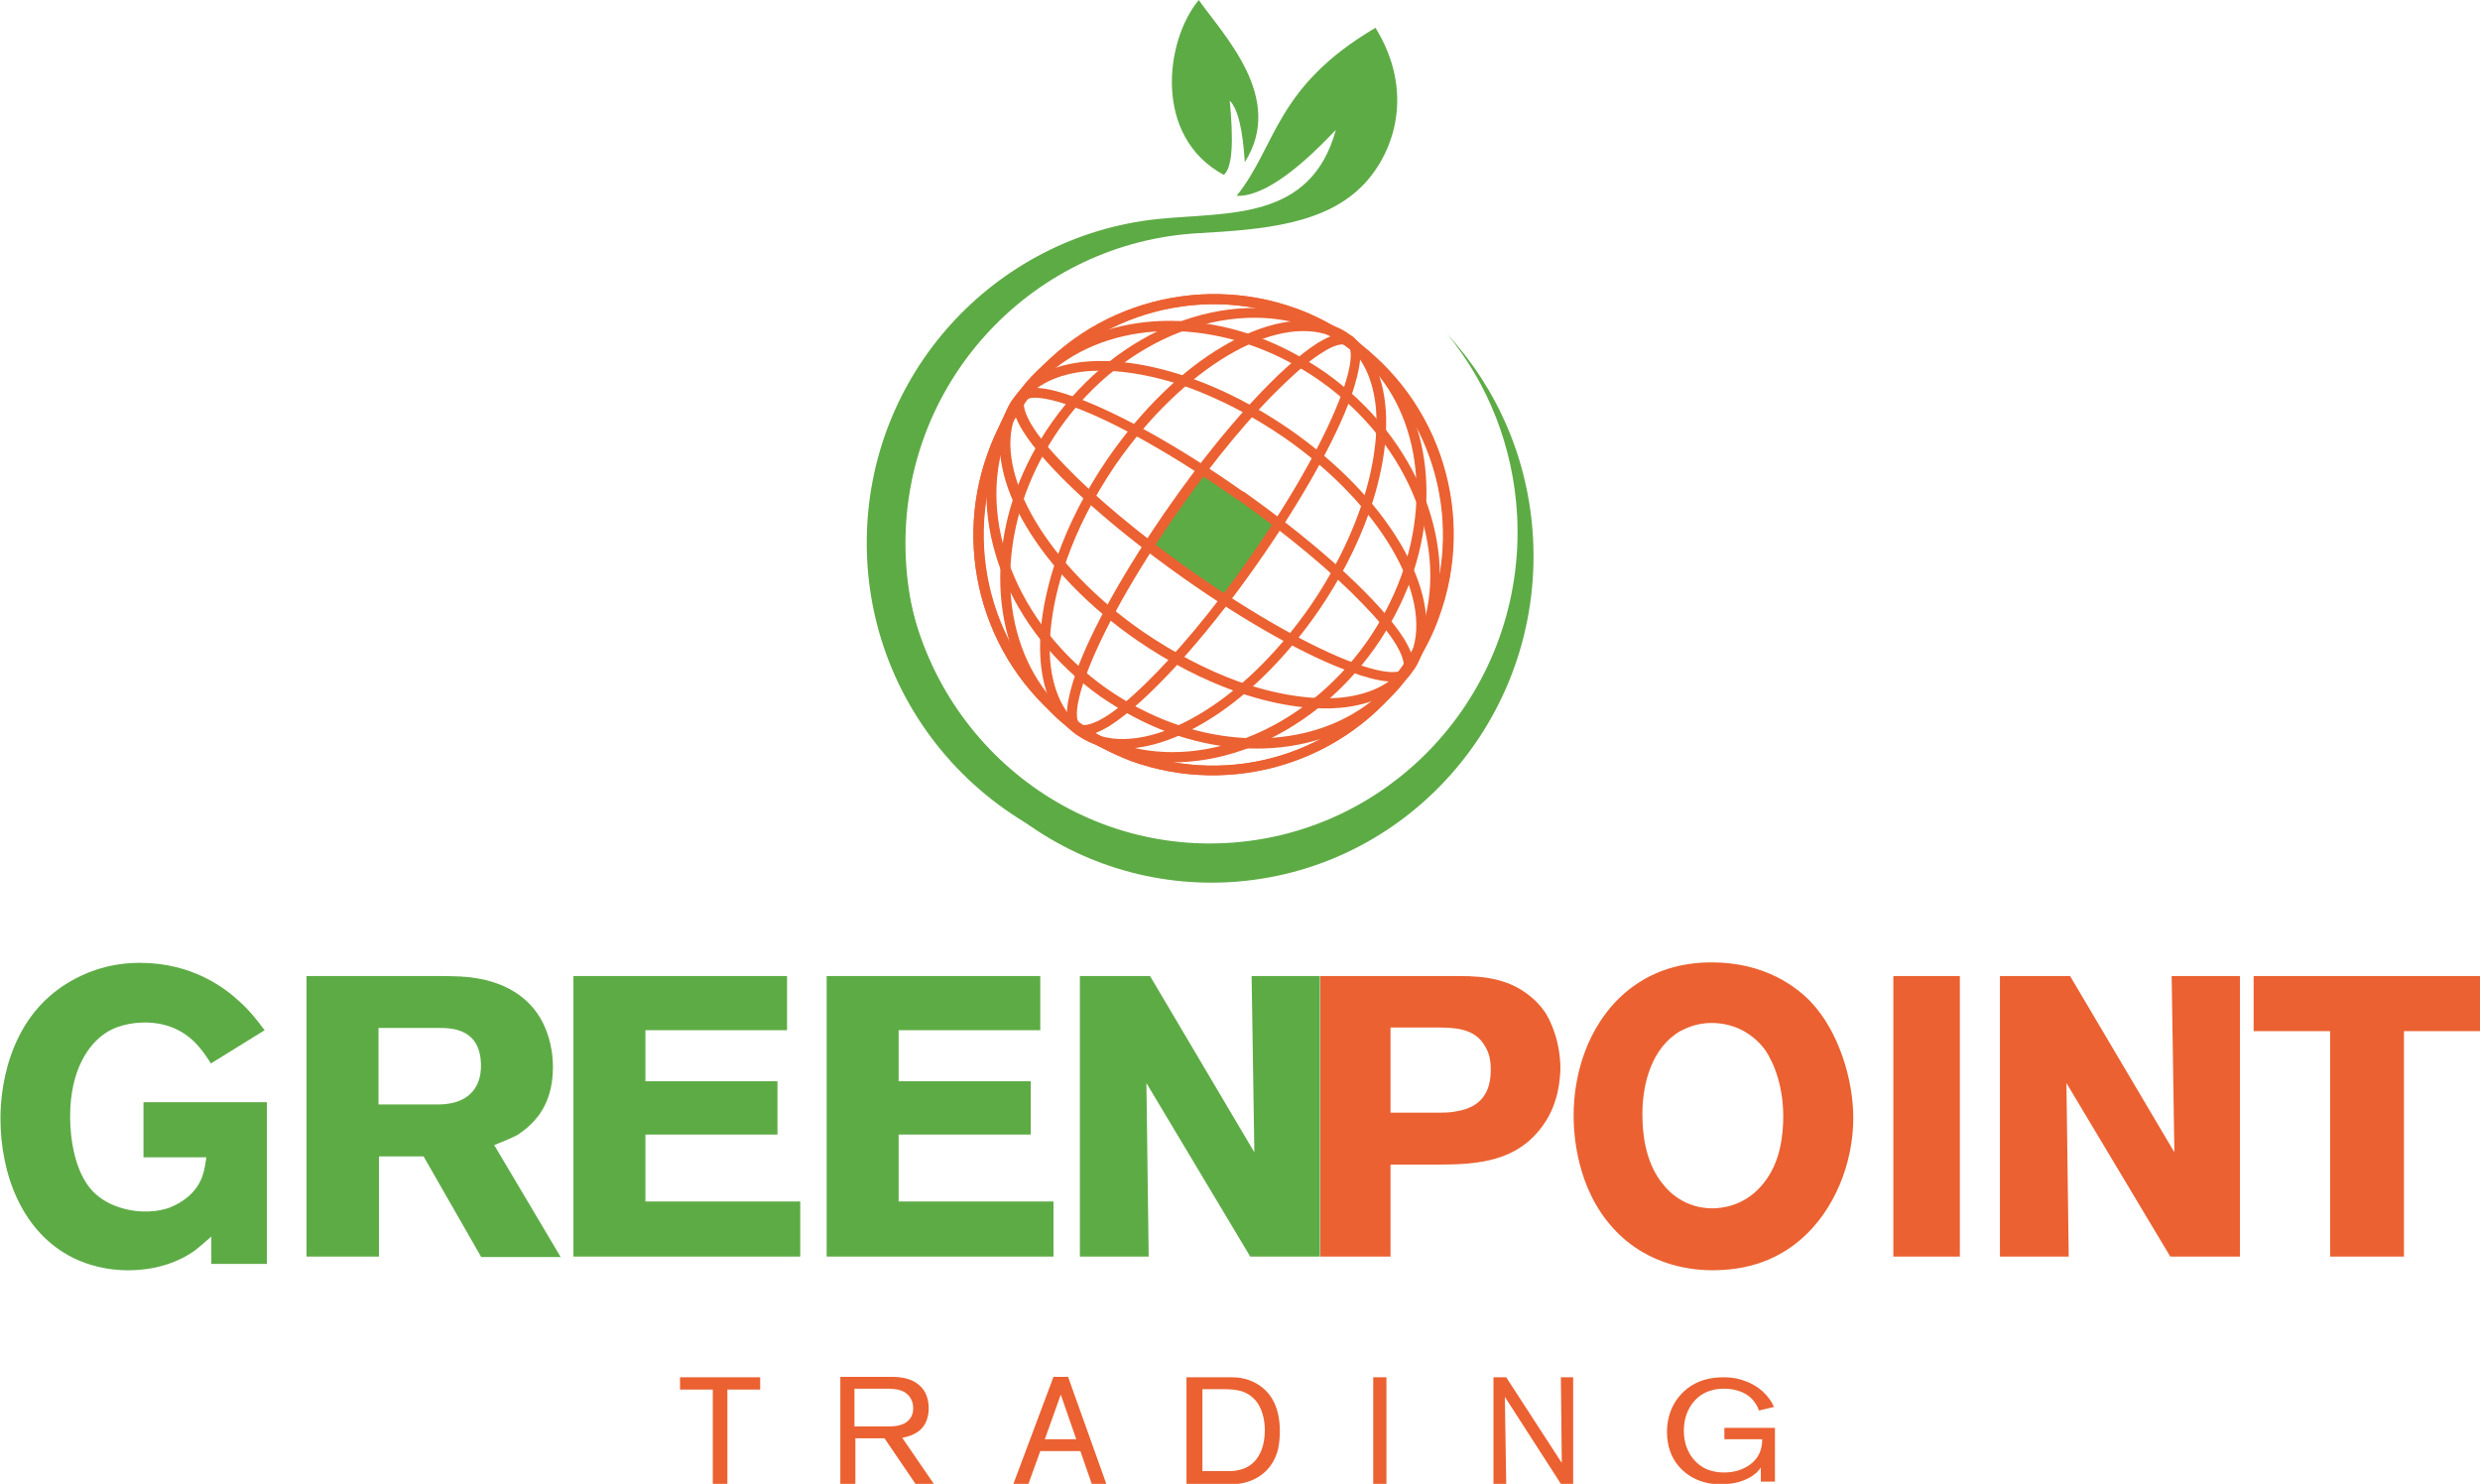 <?xml version="1.0" encoding="utf-8"?>
<!-- Generator: Adobe Illustrator 25.4.1, SVG Export Plug-In . SVG Version: 6.00 Build 0)  -->
<svg version="1.1" id="Laag_1" xmlns="http://www.w3.org/2000/svg" xmlns:xlink="http://www.w3.org/1999/xlink" x="0px" y="0px"
	 viewBox="0 0 544.5 325.8" style="enable-background:new 0 0 544.5 325.8;" xml:space="preserve">
<style type="text/css">
	.st0{clip-path:url(#SVGID_00000124878066959011400810000004664004452259400375_);}
	.st1{clip-path:url(#SVGID_00000168114134256043565860000014360402611199491509_);fill:#5DAB45;}
	.st2{clip-path:url(#SVGID_00000020397758176757806540000015593276172751486138_);}
	.st3{clip-path:url(#SVGID_00000056390245701704453690000015063161417751028405_);fill:#5DAB45;}
	.st4{clip-path:url(#SVGID_00000170252395243652578290000016314716624025193628_);}
	.st5{clip-path:url(#SVGID_00000082354942859437692110000008192359682297904257_);fill:#5DAB45;}
	.st6{clip-path:url(#SVGID_00000027570883521665141570000003992956948905705091_);}
	.st7{clip-path:url(#SVGID_00000023978092093831124450000010561535428374676407_);fill:#5DAB45;}
	.st8{clip-path:url(#SVGID_00000175322480494530845050000018004252911234600072_);}
	.st9{clip-path:url(#SVGID_00000010990404480784856250000007902435506954403476_);fill:#5DAB45;}
	.st10{clip-path:url(#SVGID_00000004512229974595156820000011062368464434378114_);}
	.st11{clip-path:url(#SVGID_00000150076243034160793280000007966542286544172440_);fill:#5DAB45;}
	.st12{clip-path:url(#SVGID_00000129165067182341077580000004804028238401177730_);}
	.st13{clip-path:url(#SVGID_00000181782301670452375660000007008775558460250296_);fill:#EB6131;}
	.st14{clip-path:url(#SVGID_00000109020162845178670580000007987679998063653543_);}
	.st15{clip-path:url(#SVGID_00000013891347158833846260000016696031272994978215_);fill:#EB6131;}
	.st16{clip-path:url(#SVGID_00000148654546617182636810000010271651464504443530_);fill:#EB6131;}
	.st17{clip-path:url(#SVGID_00000170975070532609005610000001812920449354152630_);}
	.st18{clip-path:url(#SVGID_00000142896809467652062100000000984784687637543050_);fill:#EB6131;}
	.st19{clip-path:url(#SVGID_00000110446925824493152040000005905031422403320486_);}
	.st20{clip-path:url(#SVGID_00000161620210657720846390000015491265143156056491_);fill:#EB6131;}
	.st21{clip-path:url(#SVGID_00000020395863889804091920000014334027855618759341_);}
	.st22{clip-path:url(#SVGID_00000085249078860062536400000008107949003358854287_);fill:#EB6131;}
	.st23{clip-path:url(#SVGID_00000133494706562331537390000014210072613097510334_);}
	.st24{clip-path:url(#SVGID_00000036948361604329351780000004452614897605817016_);fill:#EB6131;}
	.st25{clip-path:url(#SVGID_00000096054578822474103510000009541508188426870191_);}
	.st26{clip-path:url(#SVGID_00000045619755910082118060000008658870367513512379_);fill:#EB6131;}
	.st27{clip-path:url(#SVGID_00000133496510460521148460000002904887524908771473_);}
	.st28{clip-path:url(#SVGID_00000129905398958402750350000009623402714808519558_);fill:#EB6131;}
	.st29{clip-path:url(#SVGID_00000019643200515222789130000003450344657503386275_);fill:#EB6131;}
	.st30{clip-path:url(#SVGID_00000110450664615725142080000006103666007992242090_);}
	.st31{clip-path:url(#SVGID_00000005224593482997127400000008825157314741280388_);fill:#EB6131;}
	.st32{clip-path:url(#SVGID_00000052090282264090770890000007109110694726703254_);}
	.st33{clip-path:url(#SVGID_00000069372029091118858190000010444858224229868682_);fill:#EB6131;}
	.st34{clip-path:url(#SVGID_00000054227180615931445540000000085108956350458027_);}
	.st35{clip-path:url(#SVGID_00000031181165748748027420000005974423424493957543_);fill:#5DAB45;}
	.st36{clip-path:url(#SVGID_00000105398472855086494380000008761851266342202550_);}
	.st37{clip-path:url(#SVGID_00000147910564552809228020000001447561054883034503_);fill:#EB6131;}
	.st38{clip-path:url(#SVGID_00000183952561782308389430000007025556798963570876_);}
	.st39{clip-path:url(#SVGID_00000140696540460118163670000005491545081593176995_);fill:#EB6131;}
	.st40{clip-path:url(#SVGID_00000055673398200272257380000009049773603206007692_);}
	.st41{clip-path:url(#SVGID_00000053535560834800682320000000620311366945995184_);fill:#EB6131;}
	.st42{clip-path:url(#SVGID_00000047059043401428088980000005636736903190212767_);}
	.st43{clip-path:url(#SVGID_00000096028524596882713010000013595963871257367987_);fill:#EB6131;}
	.st44{clip-path:url(#SVGID_00000034768566905059288000000009256539472679713696_);}
	.st45{clip-path:url(#SVGID_00000138533847376809705420000001746983722907171754_);fill:#EB6131;}
	.st46{clip-path:url(#SVGID_00000082350118308930802330000010301969906494176388_);}
	.st47{clip-path:url(#SVGID_00000098215544493669656470000011801739545179753912_);fill:#EB6131;}
	.st48{clip-path:url(#SVGID_00000106123368883137045100000001687763393179423624_);}
	.st49{clip-path:url(#SVGID_00000111890456307268956790000005414589321164736177_);fill:#EB6131;}
	.st50{clip-path:url(#SVGID_00000037688748405264892250000013401043759117243267_);}
	.st51{clip-path:url(#SVGID_00000060746673503572237960000002466629428984007059_);fill:#EB6131;}
	.st52{clip-path:url(#SVGID_00000078743891265883886400000004156442644775520135_);}
	.st53{clip-path:url(#SVGID_00000000918725442125578860000018142427600172495295_);fill:#5DAB45;}
</style>
<g>
	<defs>
		<path id="SVGID_1_" d="M293.3,28.5c-9.5,10.1-16.7,14.7-21.8,14.5c8.8-10.9,8.4-23.9,30.5-36.9c8.6,14,4.2,27.1-2.4,34.2
			c-8.4,9-22.3,10.1-36.5,10.9c-35.8,2-64.3,31.7-64.3,68.1c0,37.7,30.5,68.2,68.1,68.2c15.2,0,29.2-5,40.5-13.4
			c-12.4,10.4-28.3,16.6-45.7,16.6c-39.4,0-71.4-32-71.4-71.5c0-36.9,27.9-67.3,63.8-71.1C269.7,46.5,287.8,48.6,293.3,28.5
			 M270,22.1c1.9,1.9,2.9,6.9,3.3,13.5c9-14.1-4.8-28-10.1-35.6c-7.4,8.9-10.1,30,5.5,38.4C270.7,36.7,270.8,30.5,270,22.1"/>
	</defs>
	<clipPath id="SVGID_00000015334513750918834090000004224603450556854199_">
		<use xlink:href="#SVGID_1_"  style="overflow:visible;"/>
	</clipPath>
	<g style="clip-path:url(#SVGID_00000015334513750918834090000004224603450556854199_);">
		<defs>
			<rect id="SVGID_00000106123408701179486450000002167290888683519139_" x="-29.3" y="-8.8" width="606" height="364"/>
		</defs>
		<clipPath id="SVGID_00000161630234462259871270000005062284667340310970_">
			<use xlink:href="#SVGID_00000106123408701179486450000002167290888683519139_"  style="overflow:visible;"/>
		</clipPath>
		
			<rect x="180.3" y="-10" style="clip-path:url(#SVGID_00000161630234462259871270000005062284667340310970_);fill:#5DAB45;" width="137.1" height="210.8"/>
	</g>
</g>
<g>
	<defs>
		<path id="SVGID_00000034799253430976848840000006299174026702263729_" d="M46.4,277.4v-5.9c-1.7,1.5-3,2.6-3.8,3.2
			c-5.8,4-12.1,4.2-14.5,4.2c-2.2,0-6.8-0.2-12-2.7c-11.3-5.6-16-18.4-16-30.7c0-4.7,0.9-21.7,15.3-30c2.6-1.5,7.8-4.1,15.3-4.1
			c11.6,0,18.8,5.6,22,8.6c2.2,2,3.6,3.8,5.4,6.2l-11.8,7.3c-0.3-0.5-2-3.3-4-5.1c-4-3.7-8.7-3.9-10.5-3.9c-1.1,0-5.3,0.1-8.6,2.3
			c-3.7,2.4-7.8,8.1-7.8,18.3c0,1.4,0,10.3,4.3,15.7c1.6,2,3.7,3.1,4.5,3.5c1.1,0.5,4,1.7,7.5,1.7c1.1,0,3,0,5.4-0.8
			c1.2-0.5,5-2,6.9-5.9c1-2,1.2-4.7,1.3-5.2H31.5v-12.1h27.1v35.5H46.4z"/>
	</defs>
	<clipPath id="SVGID_00000000212227662231198490000010403102924394401454_">
		<use xlink:href="#SVGID_00000034799253430976848840000006299174026702263729_"  style="overflow:visible;"/>
	</clipPath>
	<g style="clip-path:url(#SVGID_00000000212227662231198490000010403102924394401454_);">
		<defs>
			<rect id="SVGID_00000124853425857623408860000010209906140211220613_" x="-29.3" y="-8.8" width="606" height="364"/>
		</defs>
		<clipPath id="SVGID_00000008852747760453720840000011347832118811001219_">
			<use xlink:href="#SVGID_00000124853425857623408860000010209906140211220613_"  style="overflow:visible;"/>
		</clipPath>
		
			<rect x="-10" y="201.4" style="clip-path:url(#SVGID_00000008852747760453720840000011347832118811001219_);fill:#5DAB45;" width="78.6" height="87.5"/>
	</g>
</g>
<g>
	<defs>
		<path id="SVGID_00000078030924477798503080000017626710922052262834_" d="M105.6,275.9l-12.6-22h-9.8v22H67.3v-61.6h28.4
			c1.8,0,3.6,0,5.4,0.1c2.9,0.2,12.9,0.8,17.8,9.6c0.9,1.7,2.5,5.2,2.5,10.3c0,6.9-2.8,10.6-4.9,12.6c-0.9,0.9-2,1.7-2.9,2.3
			c-1.2,0.6-2.5,1.2-5.1,2.2l14.6,24.6H105.6z M96.5,225.7H83.1v16.8h13c0.6,0,2.4,0,4.2-0.6c5.1-1.7,5.3-6.4,5.3-7.9
			C105.6,225.9,99.3,225.7,96.5,225.7z"/>
	</defs>
	<clipPath id="SVGID_00000127044019908455211680000004812911656867941815_">
		<use xlink:href="#SVGID_00000078030924477798503080000017626710922052262834_"  style="overflow:visible;"/>
	</clipPath>
	<g style="clip-path:url(#SVGID_00000127044019908455211680000004812911656867941815_);">
		<defs>
			<rect id="SVGID_00000021107608334014970730000015994783160491615112_" x="-29.3" y="-8.8" width="606" height="364"/>
		</defs>
		<clipPath id="SVGID_00000104665420198573577220000004463433714120268723_">
			<use xlink:href="#SVGID_00000021107608334014970730000015994783160491615112_"  style="overflow:visible;"/>
		</clipPath>
		
			<rect x="57.3" y="204.3" style="clip-path:url(#SVGID_00000104665420198573577220000004463433714120268723_);fill:#5DAB45;" width="75.6" height="81.6"/>
	</g>
</g>
<g>
	<defs>
		<polygon id="SVGID_00000119815292804134813920000017429350555333329575_" points="125.9,275.9 125.9,214.3 172.8,214.3 
			172.8,226.2 141.7,226.2 141.7,237.4 170.7,237.4 170.7,249.1 141.7,249.1 141.7,263.8 175.7,263.8 175.7,275.9 		"/>
	</defs>
	<clipPath id="SVGID_00000145032793900841577030000003394845689922055852_">
		<use xlink:href="#SVGID_00000119815292804134813920000017429350555333329575_"  style="overflow:visible;"/>
	</clipPath>
	<g style="clip-path:url(#SVGID_00000145032793900841577030000003394845689922055852_);">
		<defs>
			<rect id="SVGID_00000167377916889314344020000017088712138860586415_" x="-29.3" y="-8.8" width="606" height="364"/>
		</defs>
		<clipPath id="SVGID_00000016046877958934187730000007115225064095222414_">
			<use xlink:href="#SVGID_00000167377916889314344020000017088712138860586415_"  style="overflow:visible;"/>
		</clipPath>
		
			<rect x="115.9" y="204.3" style="clip-path:url(#SVGID_00000016046877958934187730000007115225064095222414_);fill:#5DAB45;" width="69.8" height="81.6"/>
	</g>
</g>
<g>
	<defs>
		<polygon id="SVGID_00000002379323015069058830000016628731863469610654_" points="181.5,275.9 181.5,214.3 228.4,214.3 
			228.4,226.2 197.3,226.2 197.3,237.4 226.3,237.4 226.3,249.1 197.3,249.1 197.3,263.8 231.3,263.8 231.3,275.9 		"/>
	</defs>
	<clipPath id="SVGID_00000093872720704463287930000002394401458162852536_">
		<use xlink:href="#SVGID_00000002379323015069058830000016628731863469610654_"  style="overflow:visible;"/>
	</clipPath>
	<g style="clip-path:url(#SVGID_00000093872720704463287930000002394401458162852536_);">
		<defs>
			<rect id="SVGID_00000041986227865742150220000004269296514762542211_" x="-29.3" y="-8.8" width="606" height="364"/>
		</defs>
		<clipPath id="SVGID_00000047749734339440341600000015594998161011986057_">
			<use xlink:href="#SVGID_00000041986227865742150220000004269296514762542211_"  style="overflow:visible;"/>
		</clipPath>
		
			<rect x="171.5" y="204.3" style="clip-path:url(#SVGID_00000047749734339440341600000015594998161011986057_);fill:#5DAB45;" width="69.8" height="81.6"/>
	</g>
</g>
<g>
	<defs>
		<polygon id="SVGID_00000167358498017688618040000000135191396229236145_" points="274.5,275.9 251.7,237.8 252.2,275.9 
			237.1,275.9 237.1,214.3 252.5,214.3 275.4,253 274.8,214.3 289.8,214.3 289.8,275.9 		"/>
	</defs>
	<clipPath id="SVGID_00000026156451002017160430000007369505784917694911_">
		<use xlink:href="#SVGID_00000167358498017688618040000000135191396229236145_"  style="overflow:visible;"/>
	</clipPath>
	<g style="clip-path:url(#SVGID_00000026156451002017160430000007369505784917694911_);">
		<defs>
			<rect id="SVGID_00000039812064783925677190000007370082603371218611_" x="-29.3" y="-8.8" width="606" height="364"/>
		</defs>
		<clipPath id="SVGID_00000157266382182119595800000007825475138118439103_">
			<use xlink:href="#SVGID_00000039812064783925677190000007370082603371218611_"  style="overflow:visible;"/>
		</clipPath>
		
			<rect x="227.1" y="204.3" style="clip-path:url(#SVGID_00000157266382182119595800000007825475138118439103_);fill:#5DAB45;" width="72.7" height="81.6"/>
	</g>
</g>
<g>
	<defs>
		<path id="SVGID_00000054975507438042641400000017553258662581811385_" d="M338.9,246.9c-5.7,8.2-14.5,8.8-23.3,8.8h-10.3v20.2
			h-15.4v-61.6h30.5c5.8,0,11.3,0.7,16,4.8c0.6,0.5,1.7,1.5,2.8,3.1c1.3,2,3.4,6.5,3.4,12.6C342.5,236.7,342.3,242.1,338.9,246.9
			 M325.6,229c-2.4-3.4-6.9-3.4-10.5-3.4h-9.8v18.7h9.3c2.7,0,3.8,0,5.2-0.3c5.4-0.9,7.6-4.2,7.5-9.4
			C327.3,231.7,326.4,230.2,325.6,229"/>
	</defs>
	<clipPath id="SVGID_00000128468010581657897110000001134332787758009531_">
		<use xlink:href="#SVGID_00000054975507438042641400000017553258662581811385_"  style="overflow:visible;"/>
	</clipPath>
	<g style="clip-path:url(#SVGID_00000128468010581657897110000001134332787758009531_);">
		<defs>
			<rect id="SVGID_00000022541279627548381230000006489374071843046553_" x="-29.3" y="-8.8" width="606" height="364"/>
		</defs>
		<clipPath id="SVGID_00000158023412840739955640000017610969317983461813_">
			<use xlink:href="#SVGID_00000022541279627548381230000006489374071843046553_"  style="overflow:visible;"/>
		</clipPath>
		
			<rect x="279.8" y="204.3" style="clip-path:url(#SVGID_00000158023412840739955640000017610969317983461813_);fill:#EB6131;" width="72.7" height="81.6"/>
	</g>
</g>
<g>
	<defs>
		<path id="SVGID_00000101793790946429462310000012999229149688005534_" d="M395.3,272.2c-3.3,2.8-9.2,6.7-19.3,6.7
			c-3.7,0-13.9-0.6-21.7-9.1c-8.3-9-8.8-21.1-8.8-24.9c0-3.3,0.4-12.3,5.8-20.6c3.1-4.8,10.3-13,24.5-13c11.7,0,18.7,5.4,21.9,8.8
			c5.9,6.3,9.2,16.7,9.2,25.4C406.9,255.3,402.8,265.8,395.3,272.2 M387.6,230.6c-0.8-1.1-2.6-3.3-5.9-4.8c-2.6-1.1-4.9-1.2-5.9-1.2
			c-3.4,0-5.7,1.2-6.9,1.8c-6.2,3.6-8.3,11.4-8.3,18.2c0,8.7,2.6,13.3,5.1,16.1c2.7,3,6.3,4.6,10.3,4.6c2,0,6.8-0.5,10.6-4.8
			c3.5-3.9,4.7-8.9,4.9-14C391.8,238.7,389.4,233.3,387.6,230.6"/>
	</defs>
	<clipPath id="SVGID_00000173845808558105189210000014793809279896041910_">
		<use xlink:href="#SVGID_00000101793790946429462310000012999229149688005534_"  style="overflow:visible;"/>
	</clipPath>
	<g style="clip-path:url(#SVGID_00000173845808558105189210000014793809279896041910_);">
		<defs>
			<rect id="SVGID_00000105407012594097192670000015243942203956605071_" x="-29.3" y="-8.8" width="606" height="364"/>
		</defs>
		<clipPath id="SVGID_00000121259079593381428290000001801327948764479662_">
			<use xlink:href="#SVGID_00000105407012594097192670000015243942203956605071_"  style="overflow:visible;"/>
		</clipPath>
		
			<rect x="335.4" y="201.4" style="clip-path:url(#SVGID_00000121259079593381428290000001801327948764479662_);fill:#EB6131;" width="81.5" height="87.5"/>
	</g>
</g>
<g>
	<defs>
		<rect id="SVGID_00000168086913368447199030000006903397098042127495_" x="415.7" y="214.3" width="14.6" height="61.6"/>
	</defs>
	<clipPath id="SVGID_00000119101508939267790970000010054198754139467923_">
		<use xlink:href="#SVGID_00000168086913368447199030000006903397098042127495_"  style="overflow:visible;"/>
	</clipPath>
	
		<rect x="405.7" y="204.3" style="clip-path:url(#SVGID_00000119101508939267790970000010054198754139467923_);fill:#EB6131;" width="34.6" height="81.6"/>
</g>
<g>
	<defs>
		<polygon id="SVGID_00000135678769342938403790000009542105133402291873_" points="476.5,275.9 453.7,237.8 454.2,275.9 
			439.1,275.9 439.1,214.3 454.5,214.3 477.4,253 476.8,214.3 491.8,214.3 491.8,275.9 		"/>
	</defs>
	<clipPath id="SVGID_00000039109104189977440980000011238130759908268973_">
		<use xlink:href="#SVGID_00000135678769342938403790000009542105133402291873_"  style="overflow:visible;"/>
	</clipPath>
	<g style="clip-path:url(#SVGID_00000039109104189977440980000011238130759908268973_);">
		<defs>
			<rect id="SVGID_00000093883271316173917900000012066833876921020291_" x="-29.3" y="-8.8" width="606" height="364"/>
		</defs>
		<clipPath id="SVGID_00000045608976679826438520000016259331355577098143_">
			<use xlink:href="#SVGID_00000093883271316173917900000012066833876921020291_"  style="overflow:visible;"/>
		</clipPath>
		
			<rect x="429.1" y="204.3" style="clip-path:url(#SVGID_00000045608976679826438520000016259331355577098143_);fill:#EB6131;" width="72.7" height="81.6"/>
	</g>
</g>
<g>
	<defs>
		<polygon id="SVGID_00000163057093905454821710000009542980952835828893_" points="527.8,226.4 527.8,275.9 511.6,275.9 
			511.6,226.4 494.8,226.4 494.8,214.3 544.5,214.3 544.5,226.4 		"/>
	</defs>
	<clipPath id="SVGID_00000142137952372086353940000007025523611259977629_">
		<use xlink:href="#SVGID_00000163057093905454821710000009542980952835828893_"  style="overflow:visible;"/>
	</clipPath>
	<g style="clip-path:url(#SVGID_00000142137952372086353940000007025523611259977629_);">
		<defs>
			<rect id="SVGID_00000057140980090850966020000005373119464067019697_" x="-29.3" y="-8.8" width="606" height="364"/>
		</defs>
		<clipPath id="SVGID_00000163070894028351499760000016368623360357229462_">
			<use xlink:href="#SVGID_00000057140980090850966020000005373119464067019697_"  style="overflow:visible;"/>
		</clipPath>
		
			<rect x="484.8" y="204.3" style="clip-path:url(#SVGID_00000163070894028351499760000016368623360357229462_);fill:#EB6131;" width="69.8" height="81.6"/>
	</g>
</g>
<g>
	<defs>
		<polygon id="SVGID_00000113317981197170564470000014731945831062051260_" points="159.7,305.1 159.7,325.8 156.5,325.8 
			156.5,305.1 149.3,305.1 149.3,302.4 166.9,302.4 166.9,305.1 		"/>
	</defs>
	<clipPath id="SVGID_00000085244941195207370090000014775813532195651979_">
		<use xlink:href="#SVGID_00000113317981197170564470000014731945831062051260_"  style="overflow:visible;"/>
	</clipPath>
	<g style="clip-path:url(#SVGID_00000085244941195207370090000014775813532195651979_);">
		<defs>
			<rect id="SVGID_00000146483027941748911730000004204115354897522364_" x="-29.3" y="-8.8" width="606" height="364"/>
		</defs>
		<clipPath id="SVGID_00000018231794909264586590000017367888556963297466_">
			<use xlink:href="#SVGID_00000146483027941748911730000004204115354897522364_"  style="overflow:visible;"/>
		</clipPath>
		
			<rect x="139.3" y="292.4" style="clip-path:url(#SVGID_00000018231794909264586590000017367888556963297466_);fill:#EB6131;" width="37.6" height="43.5"/>
	</g>
</g>
<g>
	<defs>
		<path id="SVGID_00000070102082407328429260000002810555342181010055_" d="M201,325.8l-6.8-10h-6.4v10h-3.3v-23.5h9.3
			c0.8,0,1.6,0,2.4,0c3.5,0.1,5.1,1.2,6.2,2.4c0.7,0.8,1.5,2.2,1.5,4.5c0,1-0.1,4.2-3.3,5.7c-0.6,0.3-1.2,0.5-2.5,0.8l7,10.2H201z
			 M198.5,305.6c-1.3-0.7-2.9-0.7-4.4-0.7h-6.5v8.3h6.7c1.9,0,4.1,0,5.4-1.6c0.6-0.7,0.8-1.5,0.8-2.4
			C200.5,308.6,200.4,306.7,198.5,305.6z"/>
	</defs>
	<clipPath id="SVGID_00000120549988883564008670000007984193838682997938_">
		<use xlink:href="#SVGID_00000070102082407328429260000002810555342181010055_"  style="overflow:visible;"/>
	</clipPath>
	<g style="clip-path:url(#SVGID_00000120549988883564008670000007984193838682997938_);">
		<defs>
			<rect id="SVGID_00000156551872812636967000000002572742659202877318_" x="-29.3" y="-8.8" width="606" height="364"/>
		</defs>
		<clipPath id="SVGID_00000139253024002688023760000006081208887234922370_">
			<use xlink:href="#SVGID_00000156551872812636967000000002572742659202877318_"  style="overflow:visible;"/>
		</clipPath>
		
			<rect x="174.4" y="292.4" style="clip-path:url(#SVGID_00000139253024002688023760000006081208887234922370_);fill:#EB6131;" width="40.5" height="43.5"/>
	</g>
</g>
<g>
	<defs>
		<path id="SVGID_00000132793039321135736990000005210073657268391056_" d="M239.7,325.8l-2.5-7.2h-8.8l-2.6,7.2h-3.3l8.8-23.5h3.2
			l8.4,23.5H239.7z M232.9,306.2l-3.5,9.8h6.9L232.9,306.2z"/>
	</defs>
	<clipPath id="SVGID_00000067224121418819142880000013567730686852437947_">
		<use xlink:href="#SVGID_00000132793039321135736990000005210073657268391056_"  style="overflow:visible;"/>
	</clipPath>
	<g style="clip-path:url(#SVGID_00000067224121418819142880000013567730686852437947_);">
		<defs>
			<rect id="SVGID_00000094618297181209236820000010777288935480492461_" x="-29.3" y="-8.8" width="606" height="364"/>
		</defs>
		<clipPath id="SVGID_00000041976365732278470650000007045351390663513258_">
			<use xlink:href="#SVGID_00000094618297181209236820000010777288935480492461_"  style="overflow:visible;"/>
		</clipPath>
		
			<rect x="212.5" y="292.4" style="clip-path:url(#SVGID_00000041976365732278470650000007045351390663513258_);fill:#EB6131;" width="40.5" height="43.5"/>
	</g>
</g>
<g>
	<defs>
		<path id="SVGID_00000070839298267476737420000000628372159160087741_" d="M280.6,318.2c-0.4,1.7-1.9,5.9-7.2,7.3
			c-1.1,0.3-2,0.4-4.2,0.4c-0.8,0-1.6,0-2.4,0h-6.3v-23.5h9.9c1.3,0,4,0.1,6.7,2.2c1.9,1.5,3.9,4.3,3.9,9.6
			C281,315.4,280.9,316.9,280.6,318.2 M275.7,307.5c-0.4-0.4-0.8-0.8-1.2-1.1c-0.9-0.6-1.7-0.9-2.1-1c-1.2-0.3-2.1-0.4-4.5-0.4H264
			v18h5.9c0.9,0,3.7-0.1,5.6-2.2c1.1-1.2,2.2-3.3,2.2-6.8C277.7,311.9,277.2,309.3,275.7,307.5"/>
	</defs>
	<clipPath id="SVGID_00000165941032287750398150000012336294020772948381_">
		<use xlink:href="#SVGID_00000070839298267476737420000000628372159160087741_"  style="overflow:visible;"/>
	</clipPath>
	<g style="clip-path:url(#SVGID_00000165941032287750398150000012336294020772948381_);">
		<defs>
			<rect id="SVGID_00000099663411060389542150000014042564587041071516_" x="-29.3" y="-8.8" width="606" height="364"/>
		</defs>
		<clipPath id="SVGID_00000039838224650867718420000012088880839737971845_">
			<use xlink:href="#SVGID_00000099663411060389542150000014042564587041071516_"  style="overflow:visible;"/>
		</clipPath>
		
			<rect x="250.6" y="292.4" style="clip-path:url(#SVGID_00000039838224650867718420000012088880839737971845_);fill:#EB6131;" width="40.5" height="43.5"/>
	</g>
</g>
<g>
	<defs>
		<rect id="SVGID_00000078741052796850751050000007561600374102688443_" x="301.5" y="302.4" width="2.9" height="23.5"/>
	</defs>
	<clipPath id="SVGID_00000018916466810604453650000004155777866577690027_">
		<use xlink:href="#SVGID_00000078741052796850751050000007561600374102688443_"  style="overflow:visible;"/>
	</clipPath>
	
		<rect x="291.5" y="292.4" style="clip-path:url(#SVGID_00000018916466810604453650000004155777866577690027_);fill:#EB6131;" width="22.9" height="43.5"/>
</g>
<g>
	<defs>
		<polygon id="SVGID_00000096032706766206885350000009141450083845640383_" points="342.7,325.8 330.4,306.7 330.7,325.8 
			327.9,325.8 327.9,302.4 330.7,302.4 342.9,321.2 342.7,302.4 345.4,302.4 345.4,325.8 		"/>
	</defs>
	<clipPath id="SVGID_00000085239853528456422850000010835883141996658109_">
		<use xlink:href="#SVGID_00000096032706766206885350000009141450083845640383_"  style="overflow:visible;"/>
	</clipPath>
	<g style="clip-path:url(#SVGID_00000085239853528456422850000010835883141996658109_);">
		<defs>
			<rect id="SVGID_00000088096051299651059240000010114349399942124436_" x="-29.3" y="-8.8" width="606" height="364"/>
		</defs>
		<clipPath id="SVGID_00000167388802373795790080000017719503852477242764_">
			<use xlink:href="#SVGID_00000088096051299651059240000010114349399942124436_"  style="overflow:visible;"/>
		</clipPath>
		
			<rect x="317.9" y="292.4" style="clip-path:url(#SVGID_00000167388802373795790080000017719503852477242764_);fill:#EB6131;" width="37.6" height="43.5"/>
	</g>
</g>
<g>
	<defs>
		<path id="SVGID_00000004522383495708830650000011925551787019907261_" d="M386.6,325.3v-3.1c-0.2,0.3-0.4,0.6-0.9,1.1
			c-1.2,1.1-3.7,2.6-7.8,2.6c-1.9,0-3.7-0.3-5.5-1.1c-2.4-1.1-6.4-4-6.4-10.4c0-1.5,0.2-5.3,3.3-8.5c1.4-1.4,4-3.5,9.1-3.5
			c0.7,0,2.5,0,4.4,0.7c1.2,0.4,3.8,1.4,5.7,4.1c0.4,0.5,0.7,1.1,1,1.7l-3.3,0.8c-0.3-0.9-0.8-1.7-1.5-2.5c-2.1-2.2-5.3-2.3-6.1-2.3
			c-3.6,0-5.5,1.5-6.5,2.6c-1,1.1-2.4,3.2-2.4,6.6c0,1,0.1,3.7,1.9,6c1,1.3,2.9,3.2,7,3.2c0.9,0,3.2-0.1,5.3-1.5
			c2.9-1.9,3-4.7,3-5.8h-8.3v-2.5h11.1v11.8H386.6z"/>
	</defs>
	<clipPath id="SVGID_00000140013106164546753370000017011367533748297103_">
		<use xlink:href="#SVGID_00000004522383495708830650000011925551787019907261_"  style="overflow:visible;"/>
	</clipPath>
	<g style="clip-path:url(#SVGID_00000140013106164546753370000017011367533748297103_);">
		<defs>
			<rect id="SVGID_00000088134393531959824080000011674806671966301078_" x="-29.3" y="-8.8" width="606" height="364"/>
		</defs>
		<clipPath id="SVGID_00000059280096576803114720000008314235573080178839_">
			<use xlink:href="#SVGID_00000088134393531959824080000011674806671966301078_"  style="overflow:visible;"/>
		</clipPath>
		
			<rect x="355.9" y="292.4" style="clip-path:url(#SVGID_00000059280096576803114720000008314235573080178839_);fill:#EB6131;" width="43.4" height="43.5"/>
	</g>
</g>
<g>
	<defs>
		<polygon id="SVGID_00000122682904072332154810000018381286873144586141_" points="281,115.3 268.7,132.1 251.8,119.9 263.6,102.7 
					"/>
	</defs>
	<clipPath id="SVGID_00000011730410901726557240000011794200224342385556_">
		<use xlink:href="#SVGID_00000122682904072332154810000018381286873144586141_"  style="overflow:visible;"/>
	</clipPath>
	<g style="clip-path:url(#SVGID_00000011730410901726557240000011794200224342385556_);">
		<defs>
			<rect id="SVGID_00000088827242164046191700000013320221520964742332_" x="-29.3" y="-8.8" width="606" height="364"/>
		</defs>
		<clipPath id="SVGID_00000013878733206545775400000007819187367824543161_">
			<use xlink:href="#SVGID_00000088827242164046191700000013320221520964742332_"  style="overflow:visible;"/>
		</clipPath>
		
			<rect x="241.8" y="92.7" style="clip-path:url(#SVGID_00000013878733206545775400000007819187367824543161_);fill:#5DAB45;" width="49.3" height="49.4"/>
	</g>
</g>
<g>
	<defs>
		<path id="SVGID_00000141432698808328281820000014567420093613372548_" d="M236.2,160.7c-20-14-27.3-39.4-19.3-61.3
			c1.5-4.3,3.7-8.4,6.4-12.3c14-20,39.3-27.3,61.2-19.4c4.2,1.5,8.4,3.7,12.2,6.4c20,14,27.3,39.4,19.3,61.3
			c-1.5,4.3-3.7,8.4-6.4,12.3c-14,20-39.3,27.3-61.2,19.4C244.2,165.5,240.1,163.4,236.2,160.7 M225,88.4c-2.6,3.7-4.6,7.7-6.1,11.8
			c-7.6,21-0.6,45.3,18.5,58.8c3.7,2.6,7.7,4.6,11.7,6.1c21,7.6,45.2,0.6,58.6-18.6c2.6-3.7,4.6-7.7,6.1-11.8
			c7.6-21,0.6-45.3-18.5-58.8c-3.7-2.6-7.7-4.6-11.7-6.1C262.7,62.2,238.4,69.2,225,88.4"/>
	</defs>
	<clipPath id="SVGID_00000029018746111876424950000014701191586707234484_">
		<use xlink:href="#SVGID_00000141432698808328281820000014567420093613372548_"  style="overflow:visible;"/>
	</clipPath>
	<g style="clip-path:url(#SVGID_00000029018746111876424950000014701191586707234484_);">
		<defs>
			<rect id="SVGID_00000117644943165802936020000003230983082940002728_" x="-29.3" y="-8.8" width="606" height="364"/>
		</defs>
		<clipPath id="SVGID_00000017483180565585156460000018357959969877971900_">
			<use xlink:href="#SVGID_00000117644943165802936020000003230983082940002728_"  style="overflow:visible;"/>
		</clipPath>
		
			<rect x="203.7" y="54.6" style="clip-path:url(#SVGID_00000017483180565585156460000018357959969877971900_);fill:#EB6131;" width="125.4" height="125.7"/>
	</g>
</g>
<g>
	<defs>
		<path id="SVGID_00000180348704888390812270000004058902474597025439_" d="M235.9,160.8c-15.8-11-20.2-32.8-12.8-53.2
			c1.9-5.1,4.5-10.1,7.8-14.8c14.6-20.7,38.6-29.8,57.7-22.9c2.9,1.1,5.7,2.5,8.3,4.3c15.8,11,20.2,32.8,12.8,53.2
			c-1.9,5.1-4.5,10.1-7.8,14.8c-14.6,20.7-38.6,29.8-57.7,22.9C241.3,164,238.5,162.6,235.9,160.8 M232.7,94
			c-3.2,4.6-5.7,9.4-7.5,14.3c-7.2,19.7-2.9,40.4,11.9,50.7c2.4,1.7,5.1,3,7.8,4c17.9,6.5,41.1-2.1,55.2-22.1
			c3.2-4.6,5.7-9.4,7.5-14.3c7.2-19.7,2.9-40.4-11.9-50.7c-2.5-1.7-5.1-3-7.8-4c0,0,0,0,0,0C270,65.4,246.8,74,232.7,94"/>
	</defs>
	<clipPath id="SVGID_00000178909162447577886070000016533489486429109430_">
		<use xlink:href="#SVGID_00000180348704888390812270000004058902474597025439_"  style="overflow:visible;"/>
	</clipPath>
	<g style="clip-path:url(#SVGID_00000178909162447577886070000016533489486429109430_);">
		<defs>
			<rect id="SVGID_00000044896769187345658920000003712338447320988803_" x="-29.3" y="-8.8" width="606" height="364"/>
		</defs>
		<clipPath id="SVGID_00000098216551236930531330000010283701526528805566_">
			<use xlink:href="#SVGID_00000044896769187345658920000003712338447320988803_"  style="overflow:visible;"/>
		</clipPath>
		
			<rect x="209.6" y="57.5" style="clip-path:url(#SVGID_00000098216551236930531330000010283701526528805566_);fill:#EB6131;" width="113.7" height="119.8"/>
	</g>
</g>
<g>
	<defs>
		<path id="SVGID_00000172429131514975574000000014043441476818404745_" d="M236.3,161.3c-4.7-3.4-7.2-9-7.8-15.9
			c-0.6-6.8,0.7-14.9,3.7-23.4c2.5-7,6.2-14.3,11-21.3c7.5-10.9,16.5-19.5,25.2-24.6c8.8-5.2,17.4-7.1,24.3-4.6
			c1.3,0.5,2.6,1.1,3.7,2c4.7,3.4,7.2,9,7.8,15.9c0.6,6.8-0.7,14.9-3.7,23.4c-2.5,7-6.2,14.3-11,21.3c-7.5,10.9-16.5,19.5-25.2,24.6
			c-8.8,5.2-17.4,7.1-24.3,4.6C238.7,162.8,237.5,162.1,236.3,161.3 M269.5,78.1c-8.4,5-17.2,13.3-24.6,24
			c-4.7,6.9-8.3,14-10.7,20.8c-2.9,8.2-4.1,16-3.6,22.4c0.6,6.4,2.9,11.4,6.9,14.3c1,0.7,2.1,1.3,3.2,1.7c6,2.2,14,0.6,22.5-4.4
			c8.5-5,17.2-13.3,24.6-24c4.7-6.9,8.3-14,10.7-20.8c2.9-8.2,4.1-16,3.6-22.4c-0.6-6.4-2.9-11.4-6.9-14.3c-1-0.7-2.1-1.3-3.2-1.7
			c0,0,0,0,0,0C286,71.4,277.9,73.1,269.5,78.1"/>
	</defs>
	<clipPath id="SVGID_00000148652417089902275880000010400260842532586658_">
		<use xlink:href="#SVGID_00000172429131514975574000000014043441476818404745_"  style="overflow:visible;"/>
	</clipPath>
	<g style="clip-path:url(#SVGID_00000148652417089902275880000010400260842532586658_);">
		<defs>
			<rect id="SVGID_00000031198787423702357500000014222524315757463435_" x="-29.3" y="-8.8" width="606" height="364"/>
		</defs>
		<clipPath id="SVGID_00000176753688828235639880000003146899375220565414_">
			<use xlink:href="#SVGID_00000031198787423702357500000014222524315757463435_"  style="overflow:visible;"/>
		</clipPath>
		
			<rect x="218.3" y="60.5" style="clip-path:url(#SVGID_00000176753688828235639880000003146899375220565414_);fill:#EB6131;" width="96.1" height="113.9"/>
	</g>
</g>
<g>
	<defs>
		<path id="SVGID_00000074419187410708109050000001549081797458051981_" d="M235.9,160.8c-0.7-0.5-1.2-1.3-1.4-2.2
			c-0.2-0.9-0.3-1.8-0.2-3c0.2-2.2,0.9-4.9,2-8.1c3.4-9.4,10.8-22.7,20.7-36.8c12-17.1,24.4-30.4,32.3-35.4c2.7-1.6,4.9-2.5,6.9-1.8
			c0.3,0.1,0.5,0.2,0.8,0.4c0.7,0.5,1.2,1.3,1.4,2.2c0.2,0.9,0.3,1.8,0.2,3c-0.2,2.2-0.9,4.9-2,8.1c-3.4,9.4-10.8,22.7-20.7,36.8
			c-12,17.1-24.4,30.4-32.3,35.4c-2.7,1.6-4.9,2.5-6.9,1.8C236.4,161.1,236.1,161,235.9,160.8 M290.5,77.3c-2.5,1.5-5.5,4-8.9,7.3
			c-6.8,6.5-14.9,16.2-22.8,27.5c-9.8,13.9-17.1,27.2-20.4,36.3c-1.7,4.6-2.3,8.2-1.8,9.7c0.2,0.5,0.4,0.8,0.6,0.9
			c0.1,0.1,0.2,0.1,0.3,0.1c0.7,0.3,2.5-0.1,5-1.6c2.5-1.5,5.5-4,8.9-7.3c6.7-6.5,14.9-16.2,22.8-27.5v0
			c9.8-13.9,17.1-27.2,20.4-36.3c1.7-4.6,2.3-8.2,1.8-9.7c-0.1-0.5-0.3-0.8-0.6-0.9c-0.1-0.1-0.2-0.1-0.2-0.1c0,0,0,0-0.1,0
			C294.6,75.4,292.8,75.8,290.5,77.3"/>
	</defs>
	<clipPath id="SVGID_00000163035330006855099980000015221512965470035595_">
		<use xlink:href="#SVGID_00000074419187410708109050000001549081797458051981_"  style="overflow:visible;"/>
	</clipPath>
	<g style="clip-path:url(#SVGID_00000163035330006855099980000015221512965470035595_);">
		<defs>
			<rect id="SVGID_00000063601355141025934290000010344120599526742681_" x="-29.3" y="-8.8" width="606" height="364"/>
		</defs>
		<clipPath id="SVGID_00000101069356837159331660000012340770289916713857_">
			<use xlink:href="#SVGID_00000063601355141025934290000010344120599526742681_"  style="overflow:visible;"/>
		</clipPath>
		
			<rect x="224.2" y="63.4" style="clip-path:url(#SVGID_00000101069356837159331660000012340770289916713857_);fill:#EB6131;" width="84.4" height="108.1"/>
	</g>
</g>
<g>
	<defs>
		<path id="SVGID_00000176731196581265132690000016086330310067548316_" d="M236.2,160.7c-20-14-27.3-39.4-19.3-61.3
			c1.5-4.3,3.7-8.4,6.4-12.3c14-20,39.3-27.3,61.2-19.4c4.2,1.5,8.4,3.7,12.2,6.4L296,75l-0.6,0.9c-3.7-2.6-7.7-4.6-11.7-6.1
			c-21-7.6-45.2-0.6-58.6,18.6c-2.6,3.7-4.6,7.7-6.1,11.8c-7.6,21-0.6,45.3,18.5,58.8c3.7,2.6,7.7,4.6,11.7,6.1
			c21,7.6,45.2,0.6,58.6-18.6c2.6-3.7,4.6-7.7,6.1-11.8c7.6-21,0.6-45.3-18.5-58.8L296,75l0.6-0.9c20,14,27.3,39.4,19.3,61.3
			c-1.5,4.3-3.7,8.4-6.4,12.3c-14,20-39.3,27.3-61.2,19.4C244.2,165.5,240.1,163.4,236.2,160.7"/>
	</defs>
	<clipPath id="SVGID_00000055696038803662971440000006076566571474759853_">
		<use xlink:href="#SVGID_00000176731196581265132690000016086330310067548316_"  style="overflow:visible;"/>
	</clipPath>
	<g style="clip-path:url(#SVGID_00000055696038803662971440000006076566571474759853_);">
		<defs>
			<rect id="SVGID_00000046298920152188297240000016004290712516085393_" x="-29.3" y="-8.8" width="606" height="364"/>
		</defs>
		<clipPath id="SVGID_00000101811946779412550460000008215870116716533180_">
			<use xlink:href="#SVGID_00000046298920152188297240000016004290712516085393_"  style="overflow:visible;"/>
		</clipPath>
		
			<rect x="203.7" y="54.6" style="clip-path:url(#SVGID_00000101811946779412550460000008215870116716533180_);fill:#EB6131;" width="125.4" height="125.7"/>
	</g>
</g>
<g>
	<defs>
		<path id="SVGID_00000103262508251818488760000014417355191171881129_" d="M256.5,160.8c-5.1-1.9-10-4.5-14.8-7.8
			c-20.6-14.6-29.7-38.7-22.9-57.9c1-2.9,2.5-5.7,4.3-8.3c11-15.9,32.7-20.3,53.1-12.8c5.1,1.9,10,4.5,14.8,7.8l-0.6,0.9l-0.6,0.9
			c-4.6-3.2-9.4-5.7-14.3-7.5c-19.7-7.2-40.3-2.9-50.6,12c-1.7,2.5-3,5.1-4,7.8c-6.5,17.9,2.1,41.2,22.1,55.3
			c4.6,3.2,9.4,5.7,14.3,7.5c19.7,7.2,40.3,2.9,50.6-12c1.7-2.5,3-5.1,4-7.8c6.5-17.9-2.1-41.2-22.1-55.3l0.6-0.9l0.6-0.9
			c20.6,14.6,29.7,38.7,22.9,57.9c-1.1,2.9-2.5,5.7-4.3,8.3C298.6,163.9,276.9,168.3,256.5,160.8
			C256.6,160.8,256.5,160.8,256.5,160.8"/>
	</defs>
	<clipPath id="SVGID_00000059275711762722801250000002541464448361413015_">
		<use xlink:href="#SVGID_00000103262508251818488760000014417355191171881129_"  style="overflow:visible;"/>
	</clipPath>
	<g style="clip-path:url(#SVGID_00000059275711762722801250000002541464448361413015_);">
		<defs>
			<rect id="SVGID_00000039121618424128630450000000601563716252784044_" x="-29.3" y="-8.8" width="606" height="364"/>
		</defs>
		<clipPath id="SVGID_00000078030251353246424000000016347183305507855004_">
			<use xlink:href="#SVGID_00000039121618424128630450000000601563716252784044_"  style="overflow:visible;"/>
		</clipPath>
		
			<rect x="206.6" y="60.5" style="clip-path:url(#SVGID_00000078030251353246424000000016347183305507855004_);fill:#EB6131;" width="119.5" height="113.9"/>
	</g>
</g>
<g>
	<defs>
		<path id="SVGID_00000029041275555210904120000005209075506116695732_" d="M249.8,140.7c-10.9-7.5-19.4-16.5-24.6-25.3
			c-5.2-8.8-7.1-17.5-4.6-24.4c0.5-1.3,1.1-2.6,2-3.7c3.4-4.7,9-7.3,15.8-7.9c6.8-0.6,14.9,0.7,23.3,3.7c7,2.5,14.2,6.2,21.2,11
			l-0.6,0.9l-0.6,0.9c-6.9-4.7-13.9-8.3-20.7-10.8c-8.2-2.9-15.9-4.1-22.3-3.6c-6.4,0.6-11.3,2.9-14.2,6.9c-0.7,1-1.3,2.1-1.7,3.2
			c-2.2,6-0.6,14.1,4.4,22.6c5,8.5,13.3,17.3,23.9,24.6c6.9,4.7,13.9,8.3,20.7,10.8c8.2,2.9,15.9,4.1,22.3,3.6
			c6.4-0.6,11.3-2.9,14.2-6.9c0.7-1,1.3-2.1,1.7-3.2c2.2-6,0.6-14.1-4.4-22.6c-5-8.5-13.3-17.3-23.9-24.6l0.6-0.9l0.6-0.9
			c10.9,7.5,19.4,16.5,24.6,25.3c5.2,8.8,7.1,17.5,4.6,24.4c-0.5,1.3-1.1,2.6-2,3.7c-3.4,4.7-9,7.3-15.8,7.9
			c-6.8,0.6-14.9-0.7-23.3-3.7C264.1,149.2,256.8,145.5,249.8,140.7"/>
	</defs>
	<clipPath id="SVGID_00000141444233173061797710000001078678535103981982_">
		<use xlink:href="#SVGID_00000029041275555210904120000005209075506116695732_"  style="overflow:visible;"/>
	</clipPath>
	<g style="clip-path:url(#SVGID_00000141444233173061797710000001078678535103981982_);">
		<defs>
			<rect id="SVGID_00000006670907431508537610000001524014372971769531_" x="-29.3" y="-8.8" width="606" height="364"/>
		</defs>
		<clipPath id="SVGID_00000086679769920652598800000008980547819470590643_">
			<use xlink:href="#SVGID_00000006670907431508537610000001524014372971769531_"  style="overflow:visible;"/>
		</clipPath>
		
			<rect x="209.6" y="69.3" style="clip-path:url(#SVGID_00000086679769920652598800000008980547819470590643_);fill:#EB6131;" width="113.7" height="96.3"/>
	</g>
</g>
<g>
	<defs>
		<path id="SVGID_00000119096089841183948490000006097947553698998673_" d="M259.8,126.9c-17.1-12.1-30.4-24.4-35.3-32.4
			c-1.6-2.7-2.5-4.9-1.8-6.9c0.1-0.3,0.2-0.5,0.4-0.8c0.5-0.7,1.3-1.2,2.2-1.4c0.9-0.2,1.8-0.3,2.9-0.2c2.2,0.2,4.9,0.9,8.1,2.1
			c9.3,3.4,22.7,10.8,36.7,20.7l-0.6,0.9l-0.6,0.9c-13.9-9.8-27.1-17.2-36.2-20.5c-4.6-1.7-8.1-2.3-9.7-1.8
			c-0.5,0.2-0.8,0.3-0.9,0.6c-0.1,0.1-0.1,0.1-0.1,0.2c-0.3,0.7,0.1,2.5,1.6,5c1.5,2.5,4,5.5,7.3,8.9c6.5,6.8,16.2,14.9,27.4,22.9
			c13.9,9.8,27.1,17.2,36.2,20.5c4.6,1.7,8.1,2.3,9.7,1.8c0.5-0.2,0.8-0.3,0.9-0.6c0.1-0.1,0.1-0.2,0.1-0.3c0.3-0.7-0.1-2.5-1.6-5
			c-1.5-2.5-4-5.5-7.3-8.9c-6.5-6.8-16.2-14.9-27.4-22.9l0.6-0.9l0.6-0.9c17.1,12.1,30.3,24.4,35.3,32.4c1.6,2.7,2.5,4.9,1.8,6.9
			c-0.1,0.3-0.2,0.5-0.4,0.8c-0.5,0.7-1.3,1.2-2.2,1.4c-0.9,0.2-1.8,0.3-2.9,0.2c-2.2-0.2-4.9-0.9-8.1-2.1
			C287.2,144.2,273.8,136.8,259.8,126.9"/>
	</defs>
	<clipPath id="SVGID_00000129926455577630828140000004724207459867960976_">
		<use xlink:href="#SVGID_00000119096089841183948490000006097947553698998673_"  style="overflow:visible;"/>
	</clipPath>
	<g style="clip-path:url(#SVGID_00000129926455577630828140000004724207459867960976_);">
		<defs>
			<rect id="SVGID_00000124864902191273419170000000959032869073048205_" x="-29.3" y="-8.8" width="606" height="364"/>
		</defs>
		<clipPath id="SVGID_00000084523016257282446530000015796538405576492450_">
			<use xlink:href="#SVGID_00000124864902191273419170000000959032869073048205_"  style="overflow:visible;"/>
		</clipPath>
		
			<rect x="212.5" y="75.1" style="clip-path:url(#SVGID_00000084523016257282446530000015796538405576492450_);fill:#EB6131;" width="107.8" height="84.6"/>
	</g>
</g>
<g>
	<defs>
		<path id="SVGID_00000091713424348921935840000000991858845301972112_" d="M198.6,124.2c3.8,35.8,34.6,62.8,70.6,60.9
			c37.2-2,65.8-34.1,63.9-71.8c-0.8-15.2-6.4-29-15.3-39.9c10.9,11.9,17.9,27.5,18.8,45c2,39.5-27.9,73.2-66.9,75.3
			c-36.5,1.9-67.9-24.5-73.5-60.2"/>
	</defs>
	<clipPath id="SVGID_00000130647887086741205310000014041847800891275395_">
		<use xlink:href="#SVGID_00000091713424348921935840000000991858845301972112_"  style="overflow:visible;"/>
	</clipPath>
	<g style="clip-path:url(#SVGID_00000130647887086741205310000014041847800891275395_);">
		<defs>
			<rect id="SVGID_00000090289263018088635190000005980358706538085813_" x="-29.3" y="-8.8" width="606" height="364"/>
		</defs>
		<clipPath id="SVGID_00000013879565413070033550000018214677647281540021_">
			<use xlink:href="#SVGID_00000090289263018088635190000005980358706538085813_"  style="overflow:visible;"/>
		</clipPath>
		
			<rect x="186.1" y="63.4" style="clip-path:url(#SVGID_00000013879565413070033550000018214677647281540021_);fill:#5DAB45;" width="160.5" height="140.4"/>
	</g>
</g>
</svg>
